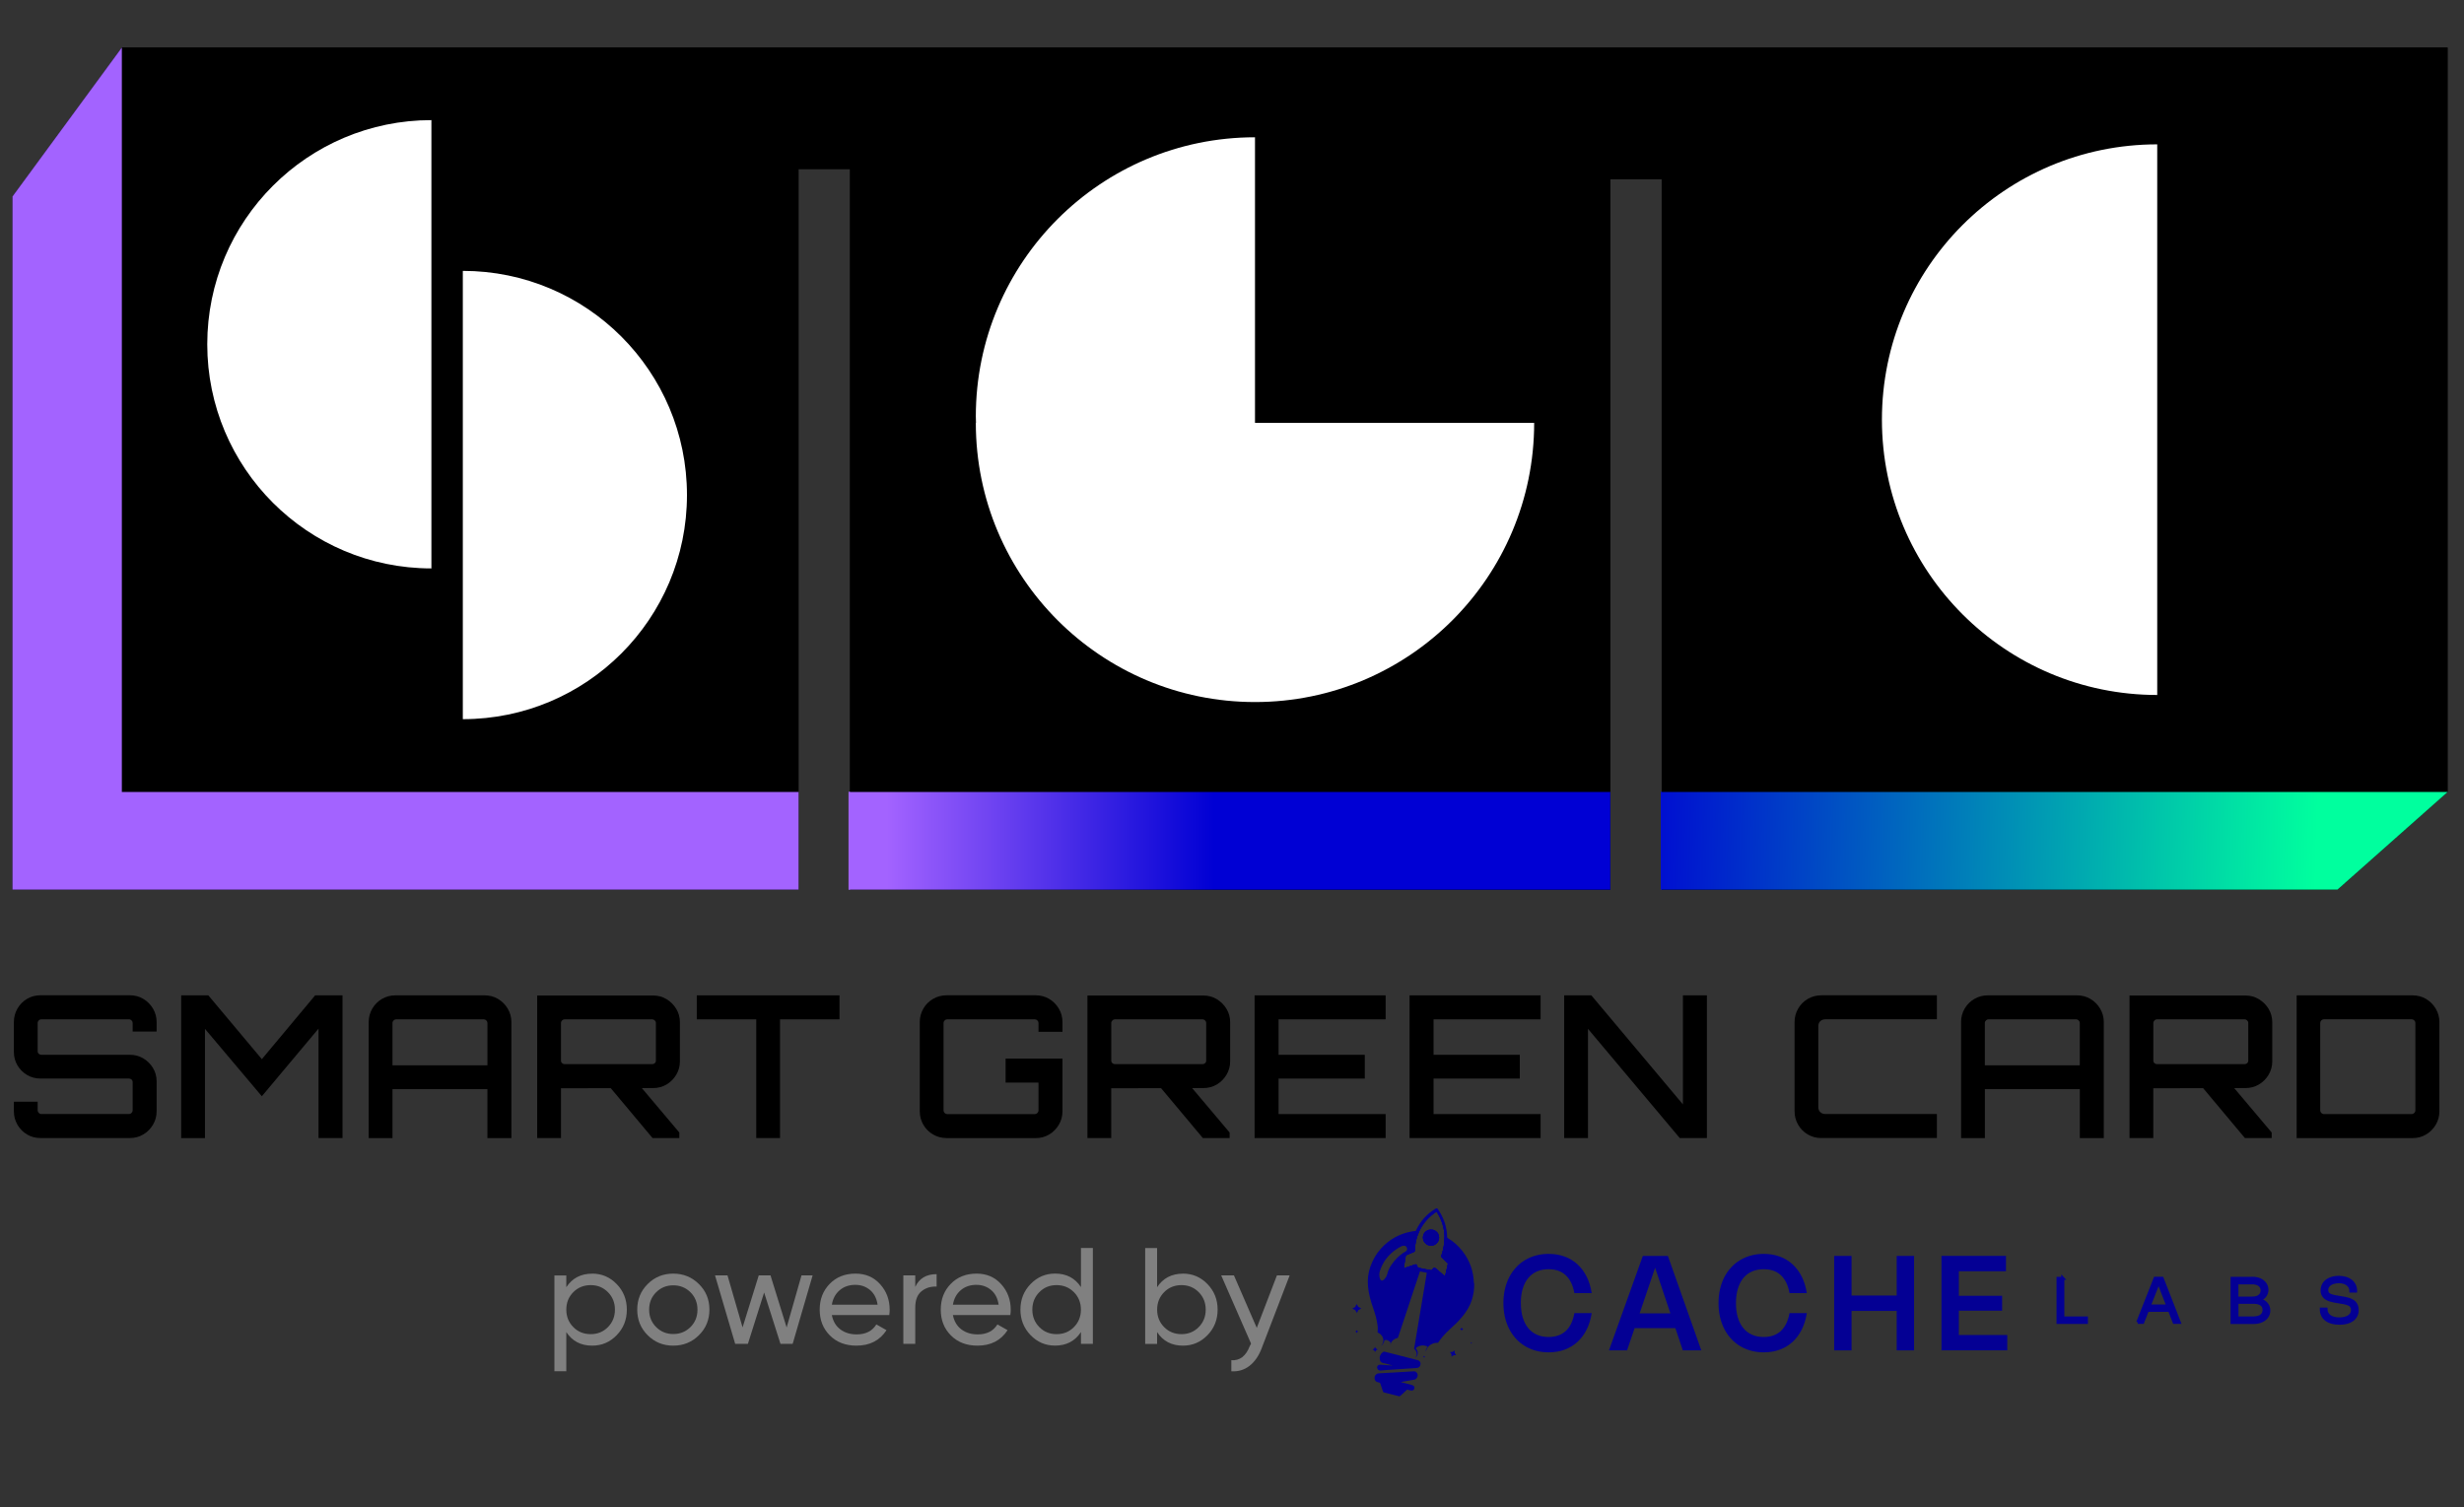 <svg xmlns="http://www.w3.org/2000/svg" xmlns:xlink="http://www.w3.org/1999/xlink" id="Layer_1" data-name="Layer 1" viewBox="0 0 600 367"><rect x="0" y="0" width="600" height="367" fill="#333333" stroke="none"/><defs><style>      .cls-1 {        fill: url(#New_Gradient_Swatch_1-3);      }      .cls-2 {        fill: #fff;      }      .cls-3 {        fill: url(#New_Gradient_Swatch_1-2);      }      .cls-4 {        fill: #040094;      }      .cls-5 {        fill: gray;      }      .cls-6 {        fill: url(#linear-gradient);      }      .cls-7 {        fill: url(#New_Gradient_Swatch_1);      }      .cls-8 {        fill: #040094;        stroke: #040094;        stroke-miterlimit: 10;        stroke-width: .75px;      }    </style><linearGradient id="linear-gradient" x1="206.63" y1="204.73" x2="392.09" y2="204.73" gradientUnits="userSpaceOnUse"><stop offset=".05" stop-color="#a363ff"></stop><stop offset=".48" stop-color="#0000d4"></stop></linearGradient><linearGradient id="New_Gradient_Swatch_1" data-name="New Gradient Swatch 1" x1="240.56" y1="120.59" x2="567.88" y2="130.06" gradientUnits="userSpaceOnUse"><stop offset=".02" stop-color="#a363ff"></stop><stop offset=".48" stop-color="#0000d4"></stop><stop offset="1" stop-color="#00ff9e"></stop></linearGradient><linearGradient id="New_Gradient_Swatch_1-2" data-name="New Gradient Swatch 1" x1="236.85" y1="197.11" x2="564.14" y2="206.58" xlink:href="#New_Gradient_Swatch_1"></linearGradient><linearGradient id="New_Gradient_Swatch_1-3" data-name="New Gradient Swatch 1" x1="236.85" y1="197.11" x2="564.14" y2="206.58" xlink:href="#New_Gradient_Swatch_1"></linearGradient></defs><g><g><g><polygon points="596 192.85 596 11.59 29.67 11.59 3.06 47.83 3.06 216.61 194.44 216.61 194.44 41.15 206.99 41.15 206.99 216.61 392.09 216.61 392.09 43.62 404.63 43.62 404.63 216.61 569.24 216.61 596 192.85"></polygon><path class="cls-2" d="M105.05,29.25c-30.15,0-54.58,24.44-54.58,54.58s24.44,54.58,54.58,54.58V29.25Z"></path><path class="cls-2" d="M112.7,65.96c30.15,0,54.58,24.44,54.58,54.58s-24.44,54.58-54.58,54.58v-109.17Z"></path><path class="cls-2" d="M525.3,169.23c-37.02,0-67.04-30.01-67.04-67.04,0-37.02,30.01-67.04,67.04-67.04v134.08Z"></path><path class="cls-2" d="M305.6,102.97V33.43c-37.54,0-67.98,30.44-67.98,67.98,0,.52.03,1.04.04,1.56h-.04c0,37.54,30.44,67.98,67.98,67.98s67.98-30.44,67.98-67.98h-67.98Z"></path></g><g><rect class="cls-6" x="206.63" y="192.85" width="185.47" height="23.76"></rect><polygon class="cls-7" points="29.67 192.85 29.67 11.59 3.06 47.83 3.06 216.61 194.44 216.61 194.44 192.85 29.67 192.85"></polygon><polygon class="cls-3" points="404.43 216.61 569.21 216.61 596 192.85 404.43 192.85 404.43 216.61"></polygon></g></g><g><g><polygon points="596 192.85 596 11.59 29.67 11.59 3.06 47.83 3.06 216.61 194.44 216.61 194.44 41.15 206.99 41.15 206.99 216.61 392.09 216.61 392.09 43.62 404.63 43.62 404.63 216.61 569.24 216.61 596 192.85"></polygon><path class="cls-2" d="M105.05,29.25c-30.15,0-54.58,24.44-54.58,54.58s24.44,54.58,54.58,54.58V29.25Z"></path><path class="cls-2" d="M112.7,65.96c30.15,0,54.58,24.44,54.58,54.58s-24.44,54.58-54.58,54.58v-109.17Z"></path><path class="cls-2" d="M525.3,169.23c-37.02,0-67.04-30.01-67.04-67.04,0-37.02,30.01-67.04,67.04-67.04v134.08Z"></path><path class="cls-2" d="M305.6,102.97V33.43c-37.54,0-67.98,30.44-67.98,67.98,0,.52.03,1.04.04,1.56h-.04c0,37.54,30.44,67.98,67.98,67.98s67.98-30.44,67.98-67.98h-67.98Z"></path></g><g><rect class="cls-6" x="206.63" y="192.85" width="185.47" height="23.76"></rect><polygon class="cls-7" points="29.67 192.85 29.67 11.59 3.06 47.83 3.06 216.61 194.44 216.61 194.44 192.85 29.67 192.85"></polygon><polygon class="cls-1" points="404.43 216.61 569.21 216.61 596 192.85 404.43 192.85 404.43 216.61"></polygon></g></g><g><path d="M9.85,277.12c-1.19,0-2.28-.29-3.26-.87-.98-.58-1.76-1.37-2.34-2.37-.58-1-.87-2.09-.87-3.28v-2.32h5.79v2.12c0,.22.09.43.27.6.18.18.38.27.6.27h21.34c.26,0,.47-.09.65-.27.18-.18.27-.38.27-.6v-6.9c0-.26-.09-.47-.27-.63-.18-.16-.39-.24-.65-.24H9.85c-1.19,0-2.28-.29-3.26-.87-.98-.58-1.76-1.36-2.34-2.34-.58-.98-.87-2.07-.87-3.26v-7.29c0-1.19.29-2.28.87-3.28s1.36-1.79,2.34-2.37c.98-.58,2.07-.87,3.26-.87h21.77c1.19,0,2.28.29,3.26.87.98.58,1.77,1.37,2.37,2.37.59,1,.89,2.09.89,3.28v2.32h-5.84v-2.12c0-.22-.09-.43-.27-.6-.18-.18-.39-.27-.65-.27H10.04c-.23,0-.43.09-.6.27s-.27.38-.27.6v6.9c0,.26.09.47.27.63.18.16.38.24.6.24h21.58c1.19,0,2.28.29,3.26.87.98.58,1.77,1.36,2.37,2.34.59.98.89,2.07.89,3.26v7.29c0,1.19-.3,2.29-.89,3.28-.6,1-1.38,1.79-2.37,2.37-.98.58-2.07.87-3.26.87H9.85Z"></path><path d="M44.12,277.12v-34.75h6.61l13.03,15.54,12.98-15.54h6.66v34.75h-5.84v-26.64l-13.8,16.46-13.85-16.41v26.6h-5.79Z"></path><path d="M89.78,248.89c0-1.19.29-2.28.87-3.28s1.37-1.79,2.36-2.37c1-.58,2.09-.87,3.28-.87h21.72c1.19,0,2.28.29,3.26.87.98.58,1.77,1.37,2.37,2.37.59,1,.89,2.09.89,3.28v28.24h-5.84v-11.92h-23.12v11.92h-5.79v-28.24ZM118.69,259.41v-10.33c0-.22-.09-.43-.27-.6-.18-.18-.38-.27-.6-.27h-21.38c-.23,0-.43.09-.6.27s-.27.38-.27.6v10.33h23.12Z"></path><path d="M130.81,277.12v-34.71h28.24c1.19,0,2.28.3,3.26.89.98.6,1.77,1.38,2.36,2.36.6.98.89,2.07.89,3.26v9.56c0,1.16-.3,2.24-.89,3.23-.6,1-1.38,1.79-2.36,2.37-.98.58-2.07.87-3.26.87l-22.45.05v12.12h-5.79ZM137.47,259.12h21.38c.22,0,.43-.08.6-.24.18-.16.27-.37.27-.63v-9.17c0-.22-.09-.43-.27-.6-.18-.18-.38-.27-.6-.27h-21.38c-.23,0-.43.09-.6.27s-.27.38-.27.6v9.17c0,.26.09.47.27.63.18.16.38.24.6.24ZM158.9,277.12l-10.67-12.74h7.58l9.61,11.39v1.35h-6.52Z"></path><path d="M184.15,277.12v-28.91h-14.48v-5.84h34.75v5.84h-14.48v28.91h-5.79Z"></path><path d="M230.49,277.12c-1.19,0-2.29-.29-3.28-.87-1-.58-1.79-1.37-2.37-2.37-.58-1-.87-2.09-.87-3.28v-21.72c0-1.19.29-2.28.87-3.28s1.37-1.79,2.37-2.37c1-.58,2.09-.87,3.28-.87h21.72c1.19,0,2.28.29,3.26.87.98.58,1.77,1.37,2.36,2.37.6,1,.89,2.09.89,3.28v2.37h-5.84v-2.17c0-.22-.09-.43-.27-.6-.18-.18-.38-.27-.6-.27h-21.38c-.23,0-.43.09-.6.27s-.27.38-.27.6v21.34c0,.22.09.43.27.6.18.18.38.27.6.27h21.38c.22,0,.43-.09.6-.27s.27-.38.27-.6v-6.81h-8.01v-5.84h13.85v12.84c0,1.19-.3,2.29-.89,3.28-.6,1-1.38,1.79-2.36,2.37-.98.58-2.07.87-3.26.87h-21.72Z"></path><path d="M264.8,277.12v-34.71h28.24c1.19,0,2.28.3,3.26.89.98.6,1.77,1.38,2.36,2.36.6.98.89,2.07.89,3.26v9.56c0,1.16-.3,2.24-.89,3.23-.6,1-1.38,1.79-2.36,2.37-.98.58-2.07.87-3.26.87l-22.45.05v12.12h-5.79ZM271.47,259.12h21.38c.22,0,.43-.08.6-.24.18-.16.27-.37.27-.63v-9.17c0-.22-.09-.43-.27-.6-.18-.18-.38-.27-.6-.27h-21.38c-.23,0-.43.09-.6.27s-.27.38-.27.6v9.17c0,.26.09.47.27.63.18.16.38.24.6.24ZM292.9,277.12l-10.67-12.74h7.58l9.61,11.39v1.35h-6.52Z"></path><path d="M305.5,277.12v-34.75h31.91v5.84h-26.07v8.64h21v5.79h-21v8.64h26.07v5.84h-31.91Z"></path><path d="M343.24,277.12v-34.75h31.91v5.84h-26.07v8.64h21v5.79h-21v8.64h26.07v5.84h-31.91Z"></path><path d="M380.89,277.12v-34.75h6.61l22.3,26.55v-26.55h5.84v34.75h-6.61l-22.35-26.6v26.6h-5.79Z"></path><path d="M443.5,277.12c-1.19,0-2.29-.29-3.28-.87-1-.58-1.79-1.37-2.36-2.37-.58-1-.87-2.09-.87-3.28v-21.72c0-1.19.29-2.28.87-3.28.58-1,1.37-1.79,2.36-2.37,1-.58,2.09-.87,3.28-.87h28.14v5.84h-27.13c-.52,0-.93.15-1.26.46s-.48.72-.48,1.23v19.69c0,.52.16.93.48,1.23s.74.46,1.26.46h27.13v5.84h-28.14Z"></path><path d="M477.53,248.89c0-1.19.29-2.28.87-3.28.58-1,1.37-1.79,2.37-2.37,1-.58,2.09-.87,3.28-.87h21.72c1.19,0,2.28.29,3.26.87.98.58,1.77,1.37,2.37,2.37.59,1,.89,2.09.89,3.28v28.24h-5.84v-11.92h-23.12v11.92h-5.79v-28.24ZM506.44,259.41v-10.33c0-.22-.09-.43-.27-.6-.18-.18-.38-.27-.6-.27h-21.38c-.22,0-.43.09-.6.27s-.27.38-.27.6v10.33h23.12Z"></path><path d="M518.55,277.12v-34.71h28.24c1.19,0,2.28.3,3.26.89s1.77,1.38,2.37,2.36c.59.98.89,2.07.89,3.26v9.56c0,1.16-.3,2.24-.89,3.23-.6,1-1.38,1.79-2.37,2.37-.98.58-2.07.87-3.26.87l-22.45.05v12.12h-5.79ZM525.22,259.12h21.38c.22,0,.43-.08.6-.24.18-.16.27-.37.27-.63v-9.17c0-.22-.09-.43-.27-.6-.18-.18-.38-.27-.6-.27h-21.38c-.22,0-.43.09-.6.27s-.27.38-.27.6v9.17c0,.26.09.47.27.63.18.16.38.24.6.24ZM546.65,277.12l-10.67-12.74h7.58l9.61,11.39v1.35h-6.52Z"></path><path d="M559.25,277.12v-34.75h28.24c1.19,0,2.28.29,3.26.87.98.58,1.77,1.37,2.37,2.37.59,1,.89,2.09.89,3.28v21.72c0,1.19-.3,2.29-.89,3.28-.6,1-1.38,1.79-2.37,2.37-.98.58-2.07.87-3.26.87h-28.24ZM565.91,271.28h21.38c.22,0,.43-.09.6-.27s.27-.38.27-.6v-21.34c0-.22-.09-.43-.27-.6-.18-.18-.38-.27-.6-.27h-21.38c-.26,0-.47.09-.65.27s-.27.38-.27.6v21.34c0,.22.09.43.27.6.18.18.39.27.65.27Z"></path></g></g><g><path class="cls-5" d="M144.2,310.13c2.33,0,4.32.85,5.97,2.55s2.47,3.77,2.47,6.22-.82,4.52-2.47,6.22-3.63,2.55-5.97,2.55c-2.76,0-4.86-1.1-6.3-3.3v9.54h-2.9v-23.34h2.9v2.87c1.44-2.2,3.55-3.3,6.3-3.3ZM143.84,324.87c1.67,0,3.07-.57,4.2-1.72,1.13-1.14,1.7-2.56,1.7-4.25s-.57-3.11-1.7-4.25-2.53-1.72-4.2-1.72-3.1.57-4.24,1.72-1.7,2.56-1.7,4.25.57,3.11,1.7,4.25c1.13,1.15,2.55,1.72,4.24,1.72Z"></path><path class="cls-5" d="M170.18,325.14c-1.71,1.69-3.79,2.53-6.24,2.53s-4.52-.84-6.22-2.53c-1.7-1.69-2.55-3.77-2.55-6.24s.85-4.55,2.55-6.24,3.77-2.53,6.22-2.53,4.52.84,6.24,2.53,2.57,3.77,2.57,6.24-.86,4.55-2.57,6.24ZM163.94,324.84c1.67,0,3.07-.57,4.2-1.7s1.7-2.54,1.7-4.23-.57-3.1-1.7-4.23-2.53-1.7-4.2-1.7-3.03.57-4.17,1.7-1.7,2.54-1.7,4.23.57,3.1,1.7,4.23,2.52,1.7,4.17,1.7Z"></path><path class="cls-5" d="M195.16,310.56h2.72l-4.86,16.67h-2.97l-3.98-12.5-3.95,12.5h-3.1l-4.91-16.67h3.04l3.67,12.67,3.94-12.67h2.86l3.93,12.68,3.62-12.68Z"></path><path class="cls-5" d="M202.56,320.23c.29,1.49.97,2.65,2.05,3.47,1.08.82,2.41,1.23,3.99,1.23,2.2,0,3.8-.81,4.8-2.43l2.47,1.4c-1.62,2.51-4.07,3.77-7.34,3.77-2.65,0-4.8-.83-6.45-2.48-1.66-1.66-2.48-3.75-2.48-6.29s.81-4.6,2.43-6.27c1.62-1.67,3.72-2.5,6.3-2.5,2.45,0,4.44.86,5.99,2.58,1.55,1.72,2.32,3.8,2.32,6.22,0,.42-.03.86-.1,1.3h-13.97ZM208.33,312.86c-1.56,0-2.85.44-3.87,1.32s-1.66,2.05-1.9,3.52h11.14c-.24-1.58-.87-2.78-1.87-3.6s-2.17-1.23-3.5-1.23Z"></path><path class="cls-5" d="M222.87,313.36c.96-2.07,2.69-3.1,5.2-3.1v3.03c-1.42-.07-2.65.31-3.67,1.13-1.02.82-1.53,2.15-1.53,3.97v8.84h-2.9v-16.67h2.9v2.8Z"></path><path class="cls-5" d="M232.04,320.23c.29,1.49.97,2.65,2.05,3.47,1.08.82,2.41,1.23,3.99,1.23,2.2,0,3.8-.81,4.8-2.43l2.47,1.4c-1.62,2.51-4.07,3.77-7.34,3.77-2.65,0-4.8-.83-6.45-2.48-1.66-1.66-2.48-3.75-2.48-6.29s.81-4.6,2.43-6.27c1.62-1.67,3.72-2.5,6.3-2.5,2.45,0,4.44.86,5.99,2.58,1.55,1.72,2.32,3.8,2.32,6.22,0,.42-.03.86-.1,1.3h-13.97ZM237.81,312.86c-1.56,0-2.85.44-3.87,1.32s-1.66,2.05-1.9,3.52h11.14c-.24-1.58-.87-2.78-1.87-3.6s-2.17-1.23-3.5-1.23Z"></path><path class="cls-5" d="M263.22,303.89h2.9v23.34h-2.9v-2.87c-1.45,2.2-3.55,3.3-6.3,3.3-2.34,0-4.33-.85-5.97-2.55s-2.47-3.77-2.47-6.22.82-4.52,2.47-6.22,3.64-2.55,5.97-2.55c2.76,0,4.86,1.1,6.3,3.3v-9.54ZM257.28,324.87c1.69,0,3.1-.57,4.23-1.72,1.13-1.14,1.7-2.56,1.7-4.25s-.57-3.11-1.7-4.25-2.55-1.72-4.23-1.72-3.07.57-4.2,1.72-1.7,2.56-1.7,4.25.57,3.11,1.7,4.25c1.13,1.15,2.54,1.72,4.2,1.72Z"></path><path class="cls-5" d="M288.06,310.13c2.34,0,4.33.85,5.97,2.55s2.47,3.77,2.47,6.22-.82,4.52-2.47,6.22-3.64,2.55-5.97,2.55c-2.76,0-4.86-1.1-6.3-3.3v2.87h-2.9v-23.34h2.9v9.54c1.44-2.2,3.55-3.3,6.3-3.3ZM287.7,324.87c1.67,0,3.07-.57,4.2-1.72,1.13-1.14,1.7-2.56,1.7-4.25s-.57-3.11-1.7-4.25-2.53-1.72-4.2-1.72-3.1.57-4.23,1.72-1.7,2.56-1.7,4.25.57,3.11,1.7,4.25c1.13,1.15,2.55,1.72,4.23,1.72Z"></path><path class="cls-5" d="M310.94,310.56h3.1l-6.8,17.71c-.71,1.89-1.71,3.33-2.98,4.32-1.28.99-2.75,1.43-4.42,1.32v-2.7c2.04.16,3.53-.98,4.48-3.41l.32-.63-7.27-16.61h3.1l5.56,12.78,4.91-12.78Z"></path></g><g><path class="cls-4" d="M370.34,317.32c0,1.3.15,2.46.46,3.49.31,1.02.75,1.88,1.33,2.59.57.7,1.3,1.25,2.12,1.61.84.37,1.79.55,2.85.55,1.73,0,3.11-.49,4.17-1.46s1.75-2.43,2.11-4.36h4.21c-.23,1.49-.64,2.83-1.23,4.01s-1.34,2.19-2.24,3.01c-.91.83-1.97,1.47-3.13,1.89-1.18.44-2.48.65-3.89.65-1.08,0-2.11-.13-3.07-.39-.94-.25-1.84-.63-2.67-1.12-.81-.49-1.55-1.09-2.2-1.79-.66-.72-1.21-1.52-1.66-2.39-.46-.89-.8-1.86-1.05-2.92-.24-1.06-.36-2.18-.36-3.38,0-1.2.12-2.32.36-3.38s.59-2.03,1.05-2.92c.44-.87,1-1.67,1.66-2.39.64-.7,1.38-1.3,2.2-1.79.83-.5,1.73-.87,2.67-1.12.96-.26,1.99-.39,3.07-.39,1.41,0,2.71.22,3.89.65,1.16.42,2.22,1.06,3.13,1.89.9.83,1.65,1.83,2.24,3.01s1,2.52,1.23,4.01h-4.22c-.35-1.93-1.06-3.38-2.11-4.36-1.05-.98-2.44-1.46-4.17-1.46-1.07,0-2.02.18-2.85.55-.83.36-1.55.91-2.12,1.61-.58.7-1.02,1.57-1.33,2.59-.31,1.02-.46,2.18-.46,3.49Z"></path><path class="cls-4" d="M391.79,328.82l8.25-23h6.1l8.14,23h-4.5l-1.82-5.41h-9.92l-1.84,5.41h-4.41ZM406.75,319.81l-3.72-11.11-3.77,11.11h7.5Z"></path><path class="cls-4" d="M422.72,317.32c0,1.3.15,2.46.46,3.49.31,1.02.75,1.88,1.33,2.59.57.7,1.3,1.25,2.12,1.61.84.37,1.79.55,2.85.55,1.73,0,3.11-.49,4.17-1.46,1.05-.98,1.75-2.43,2.11-4.36h4.21c-.23,1.49-.64,2.83-1.23,4.01s-1.34,2.19-2.24,3.01c-.91.83-1.97,1.47-3.13,1.89-1.18.44-2.48.65-3.89.65-1.08,0-2.11-.13-3.07-.39-.94-.25-1.84-.63-2.67-1.12-.81-.49-1.55-1.09-2.2-1.79-.66-.72-1.21-1.52-1.66-2.39-.46-.89-.8-1.86-1.05-2.92-.24-1.06-.36-2.18-.36-3.38,0-1.2.12-2.32.36-3.38.24-1.06.59-2.03,1.05-2.92.44-.87,1-1.67,1.66-2.39.64-.7,1.38-1.3,2.2-1.79.83-.5,1.73-.87,2.67-1.12.97-.26,1.99-.39,3.07-.39,1.41,0,2.71.22,3.89.65,1.16.42,2.22,1.06,3.13,1.89.9.83,1.65,1.83,2.24,3.01.59,1.18,1,2.52,1.23,4.01h-4.21c-.35-1.93-1.06-3.38-2.11-4.36-1.05-.98-2.44-1.46-4.17-1.46-1.07,0-2.02.18-2.85.55-.83.36-1.55.91-2.12,1.61-.58.7-1.02,1.57-1.33,2.59-.31,1.02-.46,2.18-.46,3.49Z"></path><path class="cls-4" d="M466.09,328.82h-4.23v-9.6h-11v9.6h-4.23v-23h4.23v9.65h11v-9.65h4.23v23Z"></path><path class="cls-4" d="M488.47,305.82v3.73h-11.48v5.98h10.54v3.62h-10.54v5.93h11.79v3.73h-16.02v-23h15.71Z"></path><path class="cls-4" d="M345.25,308.69c-.07-.18-.13-.36-.19-.55-.06-.19-.27-.3-.46-.24,0,0,0,0,0,0l-2.79.94.52-3.15,1.97-.83c.14-.06.23-.19.23-.34,0-.69.08-1.37.21-2.04.18-.91.47-1.8.86-2.64.03-.06.06-.12.08-.17-.14,0-.28,0-.42.02s-.28.02-.42.03c-.38.03-.77.08-1.15.16-2.96.55-5.45,1.94-7.46,4.19-1.17,1.31-2.01,2.81-2.58,4.48-.52,1.54-.67,3.11-.53,4.72.16,1.84.67,3.6,1.28,5.33.46,1.31.84,2.63,1.02,3.99.03.2.05.4.07.6.03.31,0,.74-.04,1.26.52.22.95.6,1.2,1.07.15.28.22.59.21.91,0,.3-.09.58-.23.85-.06.12-.16.22-.24.33-.01.02-.03.04-.05.06,0,0,.01,0,.02.01.08-.07.16-.13.23-.2.24-.27.41-.57.49-.91.01-.03.01-.06.01-.09-.02-.08.03-.12.11-.14.01,0,.02,0,.04-.01.17-.11.36-.06.54,0,.3.09.57.26.77.49.06.06.09.13.06.21-.04.11-.05.23-.07.34,0,.01,0,.03,0,.04,0,0,.02,0,.03,0,.03-.08.05-.15.07-.23.18-.48.5-.86.99-1.13.24-.13.5-.22.77-.27l5.4-16.28.12-.35.12-.35-.76-.15ZM338.76,308.06c-.45.68-.77,1.42-.97,2.21-.13.52-.41.96-.8,1.33-.41.38-.77.28-.96-.24-.21-.58-.21-1.26-.03-1.82.72-2.32,2.1-4.02,4-5.33.41-.28.83-.53,1.28-.75.19-.1.45-.11.67-.11.34,0,.59.26.67.61.08.35-.05.62-.39.81-1.42.81-2.55,1.92-3.45,3.28h0ZM350.17,300.38c-.08-.03-.17-.06-.26-.08-.12-.04-.25-.08-.37-.11.64.6.68,1.61.08,2.25-.6.64-1.61.68-2.25.08-.64-.6-.68-1.61-.08-2.25.19-.2.43-.35.69-.43-.22-.04-.43-.06-.65-.09-.42.29-.71.73-.8,1.23-.21,1.06.49,2.09,1.55,2.3.12.03.25.04.38.04,1.09,0,1.96-.89,1.96-1.98,0-.33-.09-.66-.25-.95h0ZM358.9,312.45c-.08-2.91-1-5.51-2.78-7.8-1.03-1.32-2.24-2.39-3.63-3.2-.12-.07-.25-.14-.37-.21s-.25-.13-.38-.19c0,.07,0,.13,0,.2.01.8-.06,1.6-.21,2.38-.04.19-.08.39-.13.58,0,0,0,.01,0,.02,0,0,0,0,0,0,0,.02,0,.04-.01.06,0,.01,0,.03-.01.04l-.02.06s0,.02,0,.03l-.02.07s0,.01,0,.02l-.02.07s0,.03-.01.04c0,.02,0,.04-.01.05v.02s-.02.05-.03.08c0,0,0,.02-.01.03l-.03.08h0s0,.01,0,.02l-.02.07s0,.02-.01.03l-.02.08s0,.02-.01.03c0,.02-.01.03-.02.05v.02s0,.01-.01.02c0,.02-.02.05-.03.07,0,0,0,.01,0,.02l-.02.07s0,.02-.01.03v.03s-.02.02-.02.04v.03s-.04.09-.04.09c0,0,0,0,0,.01,0,.02-.02.04-.02.06,0,.01-.01.03-.01.04v.02s-.03.04-.03.06c-.05.14-.02.29.09.39l1.53,1.52-.7,3.11-2.28-1.97c-.15-.13-.39-.12-.52.04,0,0,0,0,0,0-.14.16-.28.32-.43.47l-1.08-.21-.06.37-.06.36-3.11,18.61s.08.06.12.1c.29.26.45.56.51.9.05.31-.01.59-.16.86-.05.09-.12.17-.17.26.04-.03.08-.06.12-.09.29-.28.46-.61.47-1,0-.37-.12-.71-.38-1.03-.02-.03-.04-.05-.07-.08-.06-.05-.05-.09,0-.13.39-.33.85-.56,1.42-.61.41-.04.83.02,1.21.16.07.02.13.05.21.08-.24.38-.45.77-.45,1.22,0,0,.01,0,.02,0,.05-.16.09-.33.16-.48.28-.64.78-1.12,1.49-1.42.41-.18.86-.25,1.34-.24.36-.55.76-1.07,1.19-1.57.47-.54.98-1.06,1.51-1.55,1.15-1.04,2.28-2.09,3.26-3.3.98-1.2,1.79-2.5,2.26-3.98.42-1.33.62-2.72.58-4.11h0Z"></path><path class="cls-4" d="M351.23,305.9s.02-.06.04-.09c0,0,0-.02,0-.02,0-.03.02-.05.03-.08,0,0,0,0,0,0l.03-.09s0-.01,0-.02c0-.03.02-.05.03-.08,0,0,0,0,0,0,.01-.03.02-.06.03-.09,0,0,0-.01,0-.02,0-.03.02-.06.03-.08,0,0,0,0,0,0,.01-.03.02-.06.03-.09,0,0,0,0,0-.01,0-.03.02-.06.03-.09,0,0,0,0,0,0,0-.03.02-.06.03-.09,0,0,0,0,0-.01,0-.03.02-.06.03-.09,0,0,0,0,0,0,0-.03.02-.06.03-.1,0,0,0,0,0,0,0-.03.02-.06.03-.09,0,0,0,0,0,0,0-.03.02-.06.03-.1,0,0,0,0,0,0,0-.03.02-.06.02-.09,0,0,0,0,0-.01,0-.03.02-.06.03-.1h0s.02-.07.02-.1c0,0,0,0,0,0,.05-.2.09-.4.13-.6.16-.81.23-1.63.22-2.46-.04-2.39-.82-4.72-2.22-6.66-2.88,1.7-4.89,4.56-5.52,7.85-.14.69-.21,1.4-.22,2.11l-2.16.91-.65,3.96,3.37-1.14c.08.26.17.51.27.76l.91.18,1.53.3,1.26.25c.2-.2.4-.41.59-.63l2.6,2.24.21-.12.72-3.18.11-.49-1.67-1.66ZM351.79,310.79l-2.28-1.97c-.15-.13-.39-.12-.52.04,0,0,0,0,0,0-.14.16-.28.32-.43.47l-1.08-.21-1.47-.29-.76-.15c-.07-.18-.13-.36-.19-.55-.06-.19-.27-.3-.46-.24,0,0,0,0,0,0l-2.79.94.52-3.15,1.97-.83c.14-.06.23-.19.23-.34,0-.69.08-1.37.21-2.04.18-.91.47-1.8.86-2.64.03-.06.06-.12.08-.17.92-1.89,2.34-3.48,4.12-4.6,1.2,1.76,1.88,3.83,1.95,5.97,0,.07,0,.13,0,.2.01.8-.06,1.6-.21,2.38-.04.19-.08.39-.13.58,0,0,0,.01,0,.02,0,0,0,0,0,0,0,.02,0,.04-.01.06,0,.01,0,.03-.01.04l-.02.06s0,.02,0,.03l-.02.07s0,.01,0,.02l-.02.07s0,.03-.01.04c0,.02,0,.04-.01.05v.02s-.02.05-.03.08c0,0,0,.02-.01.03l-.03.08h0s0,.01,0,.02l-.02.07s0,.02-.01.03l-.02.08s0,.02-.01.03c0,.02-.01.03-.02.05v.02s0,.01-.01.02c0,.02-.02.05-.03.07,0,0,0,.01,0,.02l-.02.07s0,.02-.01.03v.03s-.02.02-.02.04v.03s-.04.09-.04.09c0,0,0,0,0,.01,0,.02-.02.04-.02.06,0,.01-.01.03-.01.04v.02s-.03.04-.03.06c-.05.14-.02.29.09.39l1.53,1.52-.7,3.11ZM349.8,299.92h0s0,0,0,0c-.27-.25-.6-.42-.96-.49-.32-.06-.65-.04-.96.05-.19.06-.37.15-.54.27-.42.29-.71.73-.8,1.23-.21,1.06.49,2.09,1.55,2.3.12.03.25.04.38.04,1.09,0,1.96-.89,1.96-1.98,0-.33-.09-.66-.25-.95-.1-.17-.22-.33-.37-.47h0ZM350.02,301.66c-.17.86-1,1.43-1.87,1.26-.86-.17-1.43-1-1.26-1.87.17-.86,1-1.43,1.87-1.26.29.06.56.2.78.4.4.37.58.93.48,1.47h0Z"></path><path class="cls-4" d="M341.15,336.56l.2.05c.74.19,1.48.38,2.23.57.15.04.29.09.43.15.32.14.48.42.41.73-.07.35-.31.55-.68.55-.16,0-.32-.04-.47-.07-.21-.05-.42-.11-.63-.16-.57.52-1.13,1.04-1.69,1.55-.06.05-.18.09-.26.07-1.24-.31-2.47-.63-3.71-.94-.12-.03-.17-.09-.21-.21-.22-.67-.44-1.34-.67-2-.03-.08-.12-.15-.2-.18-.12-.05-.25-.09-.38-.1-.71-.07-1.01-1.01-.68-1.58.19-.33.45-.54.87-.57,1.91-.1,3.81-.22,5.72-.33.92-.05,1.84-.1,2.75-.17.39-.03.68.11.88.43.22.34.2.7.02,1.04-.16.31-.41.52-.79.58-1.02.16-2.04.36-3.06.54-.02,0-.05.01-.07.02v.04Z"></path><path class="cls-4" d="M339.08,332.48c-.77-.2-1.5-.39-2.24-.57-.57-.14-.74-.32-.85-.9-.13-.71.14-1.26.67-1.71.18-.15.38-.19.61-.13,2.65.68,5.3,1.35,7.95,2.03.46.12.74.53.69,1-.05.52-.4.88-.89.91-2.44.17-4.88.33-7.32.49-.51.03-1.02.08-1.53.13-.53.05-.97-.49-.8-1,.1-.28.42-.45.83-.42.9.06,1.81.12,2.71.19.04,0,.08-.01.16-.02Z"></path><path class="cls-4" d="M351.23,305.9s.02-.06.04-.09c0,0,0-.02,0-.02,0-.03.02-.05.03-.08,0,0,0,0,0,0l.03-.09s0-.01,0-.02c0-.03.02-.05.03-.08,0,0,0,0,0,0,.01-.03.02-.06.03-.09,0,0,0-.01,0-.02,0-.03.02-.06.03-.08,0,0,0,0,0,0,.01-.03.02-.06.03-.09,0,0,0,0,0-.01,0-.03.02-.06.03-.09,0,0,0,0,0,0,0-.03.02-.06.03-.09,0,0,0,0,0-.01,0-.03.02-.06.03-.09,0,0,0,0,0,0,0-.03.02-.06.03-.1,0,0,0,0,0,0,0-.03.02-.06.03-.09,0,0,0,0,0,0,0-.03.02-.06.03-.1,0,0,0,0,0,0,0-.03.02-.06.02-.09,0,0,0,0,0-.01,0-.03.02-.06.03-.1h0s.02-.07.02-.1c0,0,0,0,0,0,.05-.2.09-.4.13-.6.16-.81.23-1.63.22-2.46-.04-2.39-.82-4.72-2.22-6.66-2.88,1.7-4.89,4.56-5.52,7.85-.14.69-.21,1.4-.22,2.11l-2.16.91-.65,3.96,3.37-1.14c.08.26.17.51.27.76l.91.18,1.53.3,1.26.25c.2-.2.4-.41.59-.63l2.6,2.24.21-.12.72-3.18.11-.49-1.67-1.66ZM351.79,310.79l-2.28-1.97c-.15-.13-.39-.12-.52.04,0,0,0,0,0,0-.14.16-.28.32-.43.47l-1.08-.21-1.47-.29-.76-.15c-.07-.18-.13-.36-.19-.55-.06-.19-.27-.3-.46-.24,0,0,0,0,0,0l-2.79.94.52-3.15,1.97-.83c.14-.06.23-.19.23-.34,0-.69.08-1.37.21-2.04.18-.91.47-1.8.86-2.64.03-.06.06-.12.08-.17.92-1.89,2.34-3.48,4.12-4.6,1.2,1.76,1.88,3.83,1.95,5.97,0,.07,0,.13,0,.2.01.8-.06,1.6-.21,2.38-.04.19-.08.39-.13.58,0,0,0,.01,0,.02,0,0,0,0,0,0,0,.02,0,.04-.01.06,0,.01,0,.03-.01.04l-.02.06s0,.02,0,.03l-.02.07s0,.01,0,.02l-.02.07s0,.03-.01.04c0,.02,0,.04-.01.05v.02s-.02.05-.03.08c0,0,0,.02-.01.03l-.03.08h0s0,.01,0,.02l-.02.07s0,.02-.01.03l-.02.08s0,.02-.01.03c0,.02-.01.03-.02.05v.02s0,.01-.01.02c0,.02-.02.05-.03.07,0,0,0,.01,0,.02l-.02.07s0,.02-.01.03v.03s-.02.02-.02.04v.03s-.04.09-.04.09c0,0,0,0,0,.01,0,.02-.02.04-.02.06,0,.01-.01.03-.01.04v.02s-.03.04-.03.06c-.05.14-.02.29.09.39l1.53,1.52-.7,3.11ZM349.8,299.92h0s0,0,0,0c-.27-.25-.6-.42-.96-.49-.32-.06-.65-.04-.96.05-.19.06-.37.15-.54.27-.42.29-.71.73-.8,1.23-.21,1.06.49,2.09,1.55,2.3.12.03.25.04.38.04,1.09,0,1.96-.89,1.96-1.98,0-.33-.09-.66-.25-.95-.1-.17-.22-.33-.37-.47h0ZM350.02,301.66c-.17.86-1,1.43-1.87,1.26s-1.43-1-1.26-1.87c.11-.57.53-1.04,1.09-1.22l1.57.35c.4.37.58.93.48,1.47h0Z"></path><path class="cls-4" d="M350.17,300.38c-.1-.17-.22-.33-.37-.47h0s0,0,0,0l-.25.27-.25.27c.5.46.52,1.24.06,1.73-.46.5-1.24.52-1.73.06-.5-.46-.52-1.24-.06-1.73.14-.16.33-.27.53-.33l-.11-.35-.11-.35c-.19.06-.37.15-.54.27-.42.29-.71.73-.8,1.23-.21,1.06.49,2.09,1.55,2.3.12.03.25.04.38.04,1.09,0,1.96-.89,1.96-1.98,0-.33-.09-.66-.25-.95h0ZM350.17,300.38c-.1-.17-.22-.33-.37-.47h0s0,0,0,0l-.25.27-.25.27c.5.46.52,1.24.06,1.73-.46.5-1.24.52-1.73.06-.5-.46-.52-1.24-.06-1.73.14-.16.33-.27.53-.33l-.11-.35-.11-.35c-.19.06-.37.15-.54.27-.42.29-.71.73-.8,1.23-.21,1.06.49,2.09,1.55,2.3.12.03.25.04.38.04,1.09,0,1.96-.89,1.96-1.98,0-.33-.09-.66-.25-.95h0ZM350.17,300.38c-.1-.17-.22-.33-.37-.47h0s0,0,0,0l-.25.27-.25.27c.5.46.52,1.24.06,1.73-.46.5-1.24.52-1.73.06-.5-.46-.52-1.24-.06-1.73.14-.16.33-.27.53-.33l-.11-.35-.11-.35c-.19.06-.37.15-.54.27-.42.29-.71.73-.8,1.23-.21,1.06.49,2.09,1.55,2.3.12.03.25.04.38.04,1.09,0,1.96-.89,1.96-1.98,0-.33-.09-.66-.25-.95h0ZM350.17,300.38c-.1-.17-.22-.33-.37-.47h0s0,0,0,0l-.25.27-.25.27c.5.46.52,1.24.06,1.73-.46.5-1.24.52-1.73.06-.5-.46-.52-1.24-.06-1.73.14-.16.33-.27.53-.33l-.11-.35-.11-.35c-.19.06-.37.15-.54.27-.42.29-.71.73-.8,1.23-.21,1.06.49,2.09,1.55,2.3.12.03.25.04.38.04,1.09,0,1.96-.89,1.96-1.98,0-.33-.09-.66-.25-.95h0ZM350.17,300.38c-.1-.17-.22-.33-.37-.47h0s0,0,0,0l-.25.27-.25.27c.5.46.52,1.24.06,1.73-.46.5-1.24.52-1.73.06-.5-.46-.52-1.24-.06-1.73.14-.16.33-.27.53-.33l-.11-.35-.11-.35c-.19.06-.37.15-.54.27-.42.29-.71.73-.8,1.23-.21,1.06.49,2.09,1.55,2.3.12.03.25.04.38.04,1.09,0,1.96-.89,1.96-1.98,0-.33-.09-.66-.25-.95h0ZM350.17,300.38c-.1-.17-.22-.33-.37-.47h0s0,0,0,0l-.25.27-.25.27c.5.46.52,1.24.06,1.73-.46.5-1.24.52-1.73.06-.5-.46-.52-1.24-.06-1.73.14-.16.33-.27.53-.33l-.11-.35-.11-.35c-.19.06-.37.15-.54.27-.42.29-.71.73-.8,1.23-.21,1.06.49,2.09,1.55,2.3.12.03.25.04.38.04,1.09,0,1.96-.89,1.96-1.98,0-.33-.09-.66-.25-.95h0ZM350.17,300.38c-.1-.17-.22-.33-.37-.47h0s0,0,0,0l-.25.27-.25.27c.5.46.52,1.24.06,1.73-.46.5-1.24.52-1.73.06-.5-.46-.52-1.24-.06-1.73.14-.16.33-.27.53-.33l-.11-.35-.11-.35c-.19.06-.37.15-.54.27-.42.29-.71.73-.8,1.23-.21,1.06.49,2.09,1.55,2.3.12.03.25.04.38.04,1.09,0,1.96-.89,1.96-1.98,0-.33-.09-.66-.25-.95h0ZM350.17,300.38c-.1-.17-.22-.33-.37-.47h0s0,0,0,0l-.25.27-.25.27c.5.46.52,1.24.06,1.73-.46.5-1.24.52-1.73.06-.5-.46-.52-1.24-.06-1.73.14-.16.33-.27.53-.33l-.11-.35-.11-.35c-.19.06-.37.15-.54.27-.42.29-.71.73-.8,1.23-.21,1.06.49,2.09,1.55,2.3.12.03.25.04.38.04,1.09,0,1.96-.89,1.96-1.98,0-.33-.09-.66-.25-.95h0ZM353.17,307.3l-1.5-1.49.02-.05s0-.01,0-.02c0-.01,0-.02.01-.03v-.03s.02-.02.02-.03c0,0,0-.01,0-.02,0-.02.02-.04.02-.06v-.02s0,0,0,0c0,0,0,0,0,0,0,0,0-.01,0-.02,0-.02.01-.04.02-.06,0-.01,0-.02.01-.04h0s.02-.06.03-.08c0,0,0-.01,0-.02l.02-.06s0-.02.01-.04l.03-.08s0,0,0-.01l.02-.07s0-.02.01-.04v-.02s.02-.04.02-.06c0-.01,0-.02,0-.03h0s.01-.06.02-.08c0,0,0,0,0-.01l.03-.1s0-.02,0-.02v-.03s.02-.03.02-.05c0,0,0,0,0-.01l.03-.1s0-.02,0-.03c0-.02.01-.05.02-.08,0,0,0,0,0-.01.05-.2.1-.41.13-.61.15-.76.23-1.54.23-2.32,0-.07,0-.14,0-.21-.04-2.47-.84-4.85-2.29-6.87-.11-.16-.32-.2-.49-.1-2.09,1.24-3.76,3.08-4.78,5.28-.03.06-.06.13-.08.19-.64,1.44-1,2.99-1.05,4.56l-1.94.81c-.12.05-.2.15-.22.28l-.65,3.96c-.03.2.1.39.3.42.06.01.12,0,.18-.02l3.02-1.02c.05.15.11.29.16.43.05.12.15.2.27.23l.86.17,1.58.31,1.25.24c.12.02.25-.01.33-.1.12-.12.24-.25.36-.37l2.32,2.01c.12.1.29.12.43.04l.21-.12c.09-.05.15-.14.17-.24l.83-3.66c.03-.12,0-.25-.1-.34h0ZM349.51,308.82c-.15-.13-.39-.12-.52.04,0,0,0,0,0,0-.14.16-.28.32-.43.47l-1.08-.21-1.47-.29-.76-.15c-.07-.18-.13-.36-.19-.55-.06-.19-.27-.3-.46-.24,0,0,0,0,0,0l-2.79.94.52-3.15,1.97-.83c.14-.06.23-.19.23-.34,0-.69.08-1.37.21-2.04.18-.91.47-1.8.86-2.64.03-.06.06-.12.08-.17.92-1.89,2.34-3.48,4.12-4.6,1.2,1.76,1.88,3.83,1.95,5.97,0,.07,0,.13,0,.2.01.8-.06,1.6-.21,2.38-.04.19-.08.39-.13.58,0,0,0,.01,0,.02,0,0,0,0,0,0,0,.02,0,.04-.01.06,0,.01,0,.03-.01.04l-.02.06s0,.02,0,.03l-.02.07s0,.01,0,.02l-.02.07s0,.03-.01.04c0,.02,0,.04-.01.05v.02s-.02.05-.03.08c0,0,0,.02-.01.03l-.03.08h0s0,.01,0,.02l-.02.07s0,.02-.01.03l-.02.08s0,.02-.01.03c0,.02-.01.03-.02.05v.02s0,.01-.01.02c0,.02-.02.05-.03.07,0,0,0,.01,0,.02l-.02.07s0,.02-.01.03v.03s-.02.02-.02.04v.03s-.04.09-.04.09c0,0,0,0,0,.01,0,.02-.02.04-.02.06,0,.01-.01.03-.01.04v.02s-.03.04-.03.06c-.05.14-.02.29.09.39l1.53,1.52-.7,3.11-2.28-1.97ZM349.8,299.92h0s0,0,0,0l-.25.27-.25.27c.5.46.52,1.24.06,1.73s-1.24.52-1.73.06c-.5-.46-.52-1.24-.06-1.73.14-.16.33-.27.53-.33l-.11-.35-.11-.35c-.19.06-.37.15-.54.27-.42.29-.71.73-.8,1.23-.21,1.06.49,2.09,1.55,2.3.12.03.25.04.38.04,1.09,0,1.96-.89,1.96-1.98,0-.33-.09-.66-.25-.95-.1-.17-.22-.33-.37-.47h0ZM350.17,300.38c-.1-.17-.22-.33-.37-.47h0s0,0,0,0l-.25.27-.25.27c.5.46.52,1.24.06,1.73s-1.24.52-1.73.06c-.5-.46-.52-1.24-.06-1.73.14-.16.33-.27.53-.33l-.11-.35-.11-.35c-.19.06-.37.15-.54.27-.42.29-.71.73-.8,1.23-.21,1.06.49,2.09,1.55,2.3.12.03.25.04.38.04,1.09,0,1.96-.89,1.96-1.98,0-.33-.09-.66-.25-.95h0ZM350.17,300.38c-.1-.17-.22-.33-.37-.47h0s0,0,0,0l-.25.27-.25.27c.5.46.52,1.24.06,1.73s-1.24.52-1.73.06c-.5-.46-.52-1.24-.06-1.73.14-.16.33-.27.53-.33l-.11-.35-.11-.35c-.19.06-.37.15-.54.27-.42.29-.71.73-.8,1.23-.21,1.06.49,2.09,1.55,2.3.12.03.25.04.38.04,1.09,0,1.96-.89,1.96-1.98,0-.33-.09-.66-.25-.95h0ZM350.17,300.38c-.1-.17-.22-.33-.37-.47h0s0,0,0,0l-.25.27-.25.27c.5.46.52,1.24.06,1.73s-1.24.52-1.73.06c-.5-.46-.52-1.24-.06-1.73.14-.16.33-.27.53-.33l-.11-.35-.11-.35c-.19.06-.37.15-.54.27-.42.29-.71.73-.8,1.23-.21,1.06.49,2.09,1.55,2.3.12.03.25.04.38.04,1.09,0,1.96-.89,1.96-1.98,0-.33-.09-.66-.25-.95h0ZM350.17,300.38c-.1-.17-.22-.33-.37-.47h0s0,0,0,0l-.25.27-.25.27c.5.46.52,1.24.06,1.73s-1.24.52-1.73.06c-.5-.46-.52-1.24-.06-1.73.14-.16.33-.27.53-.33l-.11-.35-.11-.35c-.19.06-.37.15-.54.27-.42.29-.71.73-.8,1.23-.21,1.06.49,2.09,1.55,2.3.12.03.25.04.38.04,1.09,0,1.96-.89,1.96-1.98,0-.33-.09-.66-.25-.95h0ZM350.17,300.38c-.1-.17-.22-.33-.37-.47h0s0,0,0,0l-.25.27-.25.27c.5.46.52,1.24.06,1.73s-1.24.52-1.73.06c-.5-.46-.52-1.24-.06-1.73.14-.16.33-.27.53-.33l-.11-.35-.11-.35c-.19.06-.37.15-.54.27-.42.29-.71.73-.8,1.23-.21,1.06.49,2.09,1.55,2.3.12.03.25.04.38.04,1.09,0,1.96-.89,1.96-1.98,0-.33-.09-.66-.25-.95h0ZM350.17,300.38c-.1-.17-.22-.33-.37-.47h0s0,0,0,0l-.25.27-.25.27c.5.46.52,1.24.06,1.73s-1.24.52-1.73.06c-.5-.46-.52-1.24-.06-1.73.14-.16.33-.27.53-.33l-.11-.35-.11-.35c-.19.06-.37.15-.54.27-.42.29-.71.73-.8,1.23-.21,1.06.49,2.09,1.55,2.3.12.03.25.04.38.04,1.09,0,1.96-.89,1.96-1.98,0-.33-.09-.66-.25-.95h0ZM350.17,300.38c-.1-.17-.22-.33-.37-.47h0s0,0,0,0l-.25.27-.25.27c.5.46.52,1.24.06,1.73s-1.24.52-1.73.06c-.5-.46-.52-1.24-.06-1.73.14-.16.33-.27.53-.33l-.11-.35-.11-.35c-.19.06-.37.15-.54.27-.42.29-.71.73-.8,1.23-.21,1.06.49,2.09,1.55,2.3.12.03.25.04.38.04,1.09,0,1.96-.89,1.96-1.98,0-.33-.09-.66-.25-.95h0ZM350.17,300.38c-.1-.17-.22-.33-.37-.47h0s0,0,0,0l-.25.27-.25.27c.5.46.52,1.24.06,1.73s-1.24.52-1.73.06c-.5-.46-.52-1.24-.06-1.73.14-.16.33-.27.53-.33l-.11-.35-.11-.35c-.19.06-.37.15-.54.27-.42.29-.71.73-.8,1.23-.21,1.06.49,2.09,1.55,2.3.12.03.25.04.38.04,1.09,0,1.96-.89,1.96-1.98,0-.33-.09-.66-.25-.95h0Z"></path><path class="cls-4" d="M347.98,299.83c.55-.17,1.15-.04,1.57.35l-1.57-.35Z"></path><path class="cls-4" d="M349.8,299.92h0s-.25.27-.25.27l-.25.27c-.17-.16-.37-.26-.6-.31-.2-.04-.41-.03-.6.04l-.11-.35-.11-.35c.31-.1.64-.12.96-.05.36.07.7.24.96.49h0Z"></path><circle class="cls-4" cx="348.46" cy="301.35" r="1.44"></circle><polygon class="cls-4" points="330.35 317.53 330.76 318.23 331.48 318.6 330.78 319 330.41 319.72 330.01 319.02 329.29 318.66 329.99 318.25 330.35 317.53"></polygon><polygon class="cls-4" points="334.83 327.98 335.06 328.38 335.47 328.59 335.07 328.82 334.86 329.22 334.63 328.83 334.23 328.62 334.62 328.39 334.83 327.98"></polygon><polygon class="cls-4" points="330.37 323.87 330.51 324.1 330.75 324.22 330.52 324.35 330.39 324.59 330.26 324.36 330.02 324.24 330.25 324.1 330.37 323.87"></polygon><polygon class="cls-4" points="358.27 326.84 358.34 326.96 358.46 327.02 358.34 327.09 358.28 327.21 358.21 327.09 358.09 327.03 358.21 326.96 358.27 326.84"></polygon><polygon class="cls-4" points="355.92 323.25 356.06 323.5 356.32 323.64 356.07 323.78 355.94 324.04 355.79 323.79 355.53 323.66 355.78 323.51 355.92 323.25"></polygon><polygon class="cls-4" points="346.96 330.22 346.89 330.38 346.91 330.55 346.76 330.48 346.59 330.5 346.66 330.35 346.63 330.18 346.79 330.25 346.96 330.22"></polygon><polygon class="cls-4" points="354.21 328.85 354.23 329.47 354.59 329.98 353.96 330.01 353.45 330.36 353.43 329.74 353.07 329.23 353.69 329.2 354.21 328.85"></polygon></g><g><path class="cls-8" d="M502.3,311.27v9.66h5.75v1.08h-6.9v-10.73h1.16Z"></path><path class="cls-8" d="M520.56,322l4.23-10.73h1.7l4.18,10.73h-1.23l-1.14-2.93h-5.4l-1.15,2.93h-1.2ZM527.9,318.03l-2.27-5.86-2.3,5.86h4.57Z"></path><path class="cls-8" d="M548.57,311.27c.32,0,.63.03.94.1.29.06.56.15.83.27.25.11.48.26.69.43.2.16.38.35.53.56.14.21.26.43.33.67.17.54.16,1.13-.04,1.66-.1.27-.26.53-.45.74-.2.22-.43.4-.69.53-.27.14-.56.23-.87.27.37.03.73.12,1.07.27.31.13.59.32.83.56.23.23.41.5.54.8.13.31.2.65.19.99,0,.54-.16,1.06-.47,1.5-.15.22-.34.41-.55.58-.22.18-.47.32-.73.44-.28.12-.58.22-.88.28-.33.07-.67.1-1.01.1h-5.29v-10.73h5.02ZM548.64,316.09c.31,0,.61-.04.9-.14.26-.08.49-.22.7-.39.19-.16.35-.37.45-.59.11-.24.16-.5.16-.76,0-.53-.23-1.02-.65-1.34-.22-.17-.47-.3-.74-.37-.31-.09-.64-.14-.97-.13h-3.8v3.74h3.94ZM548.68,320.93c.38,0,.75-.04,1.12-.13.3-.07.58-.2.83-.38.22-.16.39-.37.51-.61.12-.26.18-.54.18-.83,0-.61-.22-1.07-.66-1.39-.44-.32-1.08-.48-1.93-.48h-4.02v3.82h3.98Z"></path><path class="cls-8" d="M569.55,311.05c.61,0,1.16.08,1.65.23.5.15.92.38,1.28.66.35.28.63.64.83,1.05.2.41.29.87.29,1.39h-1.13c0-.33-.07-.65-.22-.95-.15-.28-.35-.53-.61-.72-.28-.21-.59-.36-.93-.46-.38-.11-.78-.16-1.18-.16-.25,0-.5.02-.75.06-.24.04-.47.1-.7.17-.21.07-.42.17-.61.29-.18.11-.34.25-.48.4-.13.15-.24.33-.31.51-.08.2-.11.41-.11.62,0,.19.03.38.1.56.07.16.16.3.29.41.13.12.29.22.45.29.19.09.39.16.59.21.23.06.46.12.7.16.25.04.51.09.78.13l.64.11c.29.05.58.1.89.15.3.06.59.13.88.22.28.09.55.2.81.34.25.13.47.3.67.51.2.21.35.46.45.74.11.28.17.62.17,1.01,0,.53-.11,1-.32,1.41-.21.4-.52.75-.89,1.01-.38.27-.83.47-1.36.61-.57.14-1.15.21-1.74.2-.68,0-1.29-.08-1.84-.23-.55-.15-1.01-.38-1.39-.67-.38-.28-.68-.65-.88-1.08-.2-.43-.31-.91-.31-1.45h1.13c0,.35.07.7.24,1.01.16.3.39.55.66.75.29.2.63.36,1.03.47.44.11.89.17,1.35.16.42,0,.84-.04,1.25-.14.36-.08.7-.22,1.01-.41.28-.17.51-.41.68-.68.16-.28.25-.6.25-.96,0-.21-.03-.42-.11-.62-.07-.17-.17-.32-.29-.45-.13-.13-.28-.24-.45-.32-.19-.09-.38-.17-.58-.22-.21-.06-.44-.11-.68-.16-.24-.04-.49-.09-.74-.13l-.73-.12c-.29-.04-.58-.09-.88-.15-.29-.05-.59-.12-.87-.21-.28-.08-.54-.19-.8-.32-.24-.12-.47-.28-.66-.47-.19-.19-.34-.43-.45-.68-.11-.26-.16-.58-.16-.94,0-.32.05-.63.15-.94.09-.28.23-.54.41-.78.18-.24.4-.44.64-.62.26-.18.53-.33.83-.45.32-.12.64-.21.98-.27.36-.06.72-.09,1.08-.09Z"></path></g></svg>